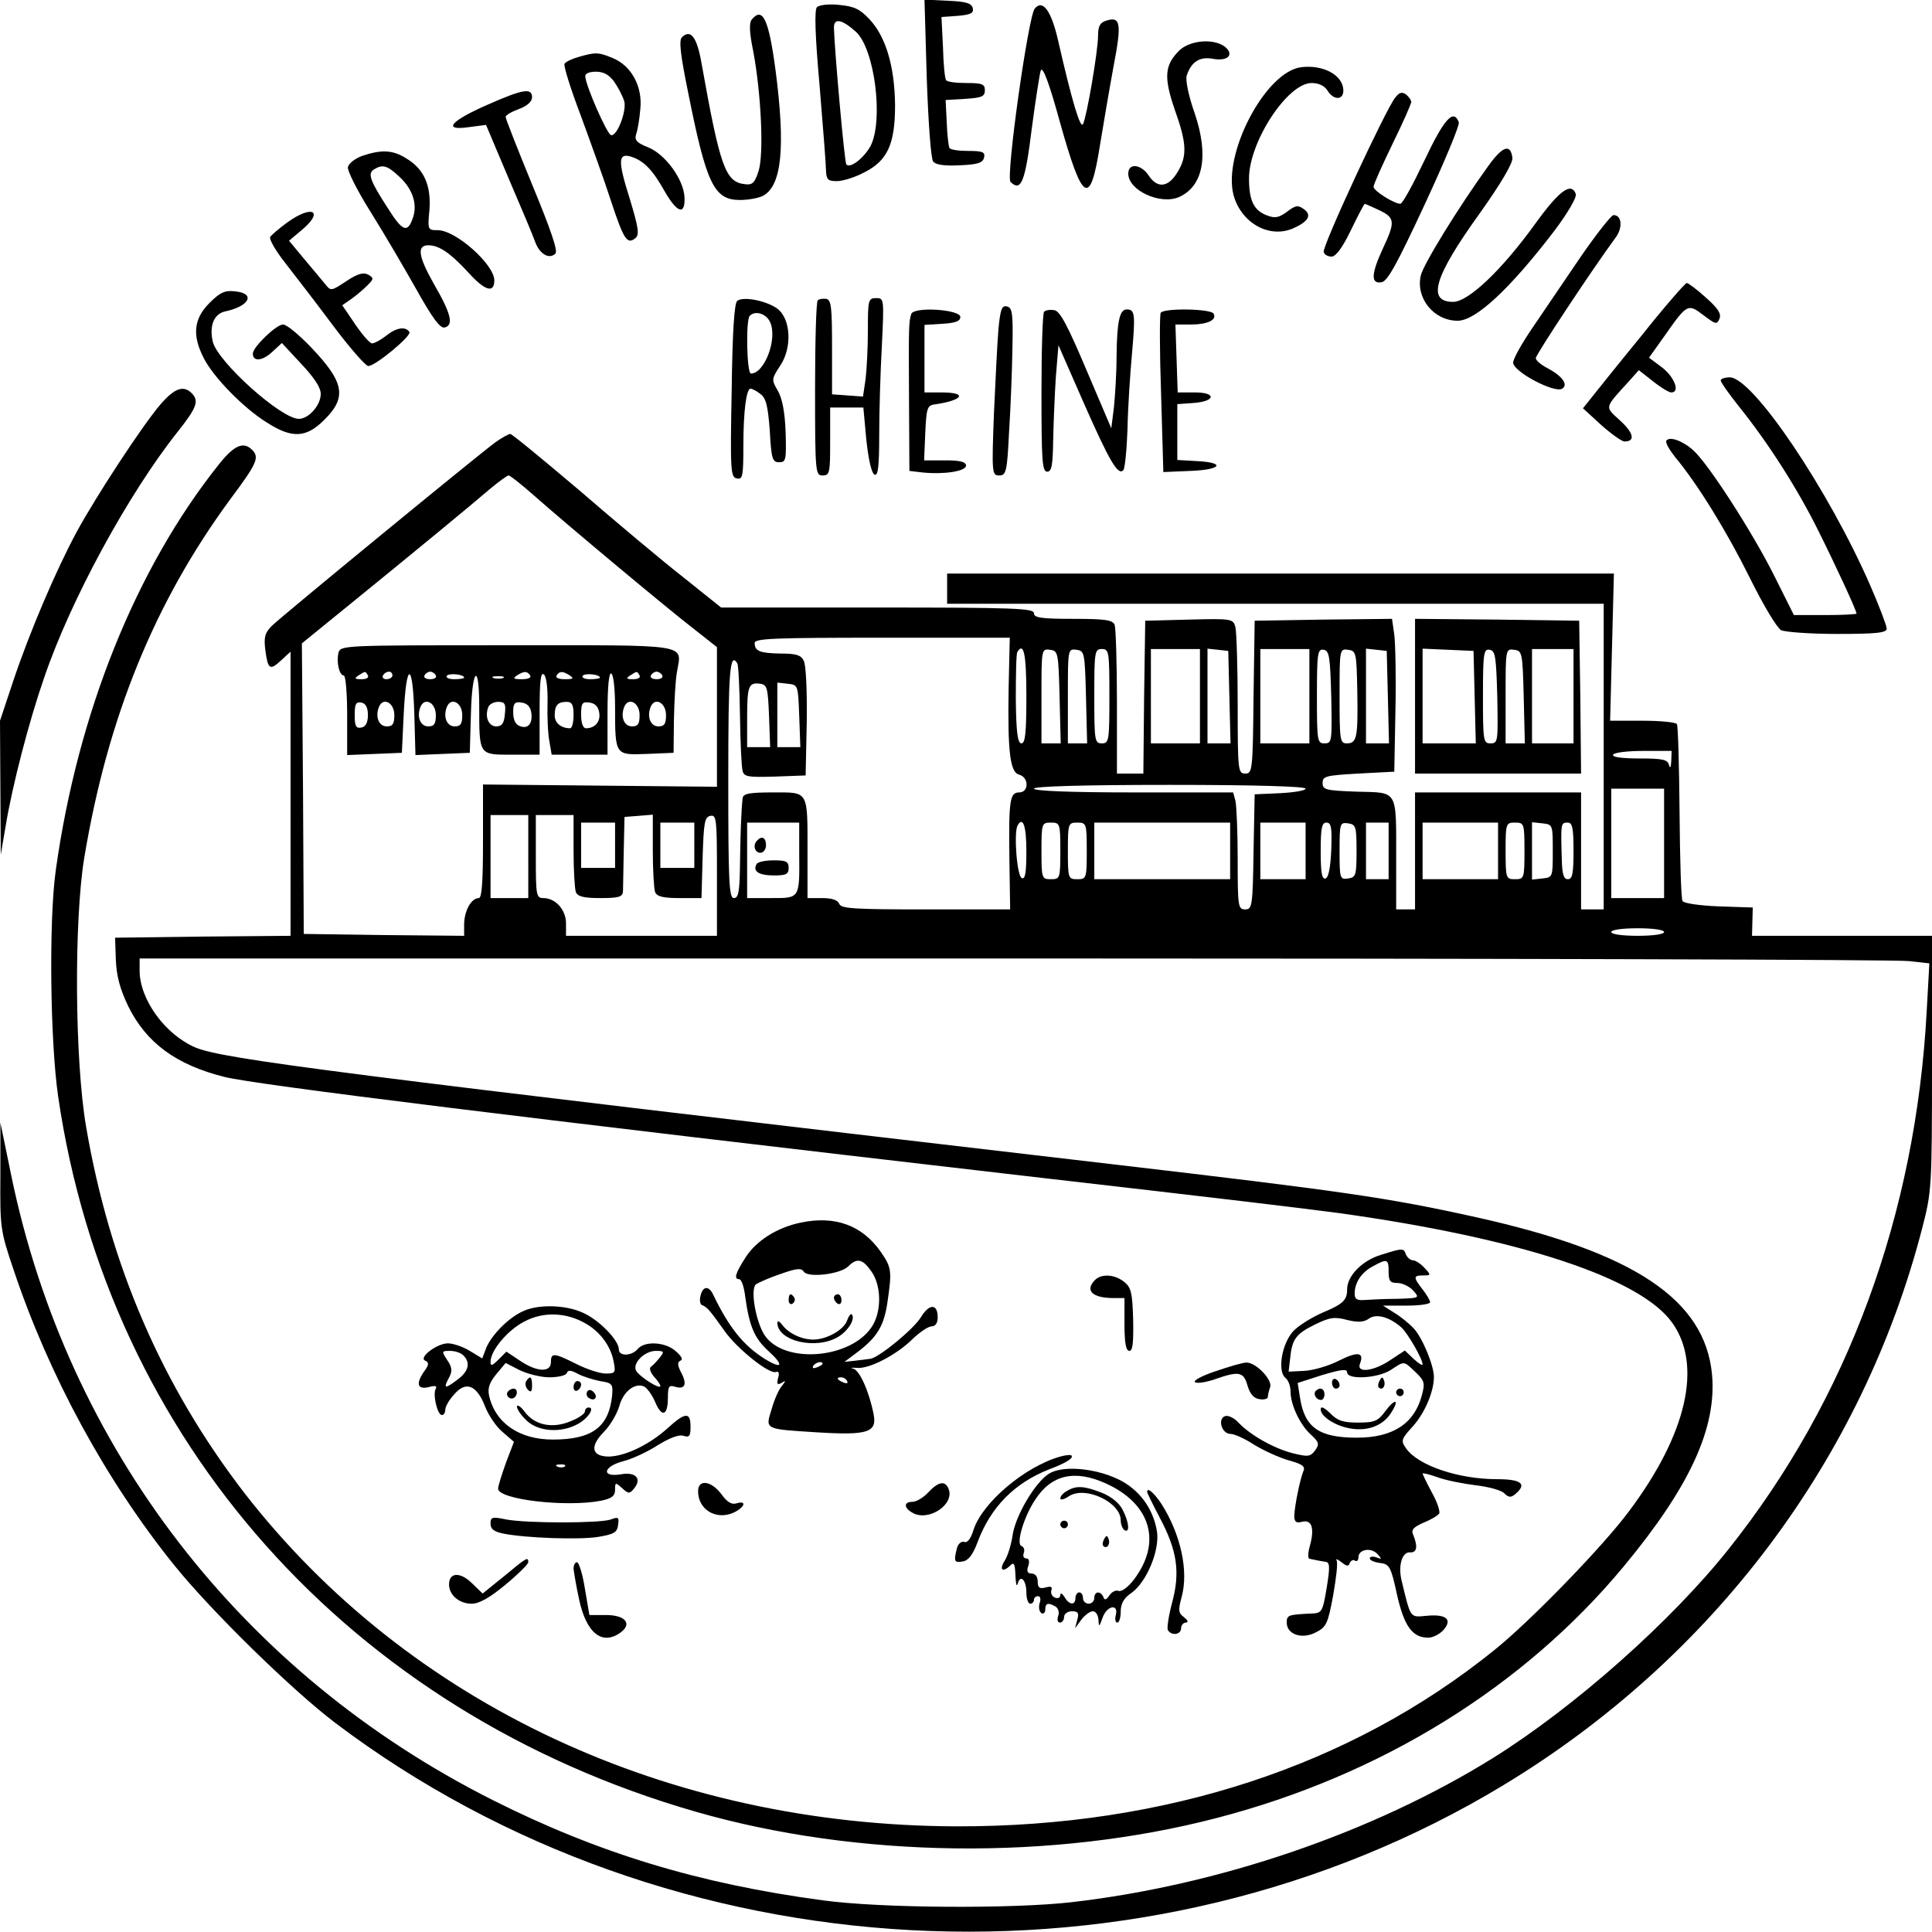 <?xml version="1.0" standalone="no"?>
<!DOCTYPE svg PUBLIC "-//W3C//DTD SVG 20010904//EN"
 "http://www.w3.org/TR/2001/REC-SVG-20010904/DTD/svg10.dtd">
<svg version="1.0" xmlns="http://www.w3.org/2000/svg"
 width="512pt" height="512pt" viewBox="0 0 512 512"
 preserveAspectRatio="xMidYMid meet">
<g transform="translate(0,512) scale(0.1,-0.1)"
fill="#000000" stroke="none">
<path d="M2456 4913 c4 -116 11 -214 17 -221 7 -9 30 -12 71 -10 49 2 61 7 64
21 3 14 -4 17 -42 17 -25 0 -47 3 -50 8 -2 4 -6 34 -7 67 l-3 60 52 3 c44 3
52 6 52 23 0 16 -7 19 -49 19 -28 0 -52 3 -54 8 -3 4 -7 43 -8 87 l-4 80 43 3
c34 3 43 7 40 20 -3 13 -16 18 -66 20 l-62 3 6 -208z"/>
<path d="M2165 5101 c-7 -7 -5 -75 7 -208 9 -109 17 -210 17 -225 1 -24 5 -28
29 -28 15 0 48 10 72 23 62 31 82 75 82 178 -1 102 -24 180 -66 226 -27 29
-41 36 -82 40 -27 3 -53 0 -59 -6z m103 -65 c50 -45 74 -235 39 -303 -17 -31
-53 -60 -64 -49 -5 4 -32 310 -33 363 0 26 21 22 58 -11z"/>
<path d="M2742 5097 c-17 -21 -77 -446 -64 -459 28 -28 39 1 56 139 10 76 21
146 24 156 5 13 22 -31 51 -137 60 -214 80 -226 106 -61 9 55 25 149 36 209
22 114 19 134 -20 121 -16 -5 -21 -15 -21 -39 0 -41 -30 -216 -40 -235 -7 -13
-29 60 -66 222 -18 79 -41 110 -62 84z"/>
<path d="M1992 5068 c-7 -9 -6 -35 4 -83 21 -111 29 -275 14 -319 -10 -31 -16
-37 -37 -34 -51 6 -65 47 -114 321 -12 69 -29 91 -52 68 -8 -8 -4 -45 16 -143
49 -246 69 -288 138 -288 22 0 49 5 61 11 50 27 60 129 33 335 -18 134 -34
167 -63 132z"/>
<path d="M3125 4986 c-39 -39 -41 -71 -12 -156 32 -89 34 -124 7 -167 -24 -40
-53 -43 -76 -8 -20 30 -54 34 -54 5 0 -45 86 -84 135 -62 64 29 79 110 41 222
-16 45 -25 88 -21 100 12 36 34 51 70 44 40 -7 57 12 30 33 -31 22 -92 16
-120 -11z"/>
<path d="M1533 4969 c-18 -5 -34 -13 -37 -18 -3 -5 16 -66 43 -137 26 -71 63
-173 80 -226 34 -103 43 -117 65 -99 11 9 8 28 -15 104 -32 101 -31 122 3 112
34 -11 57 -34 90 -93 33 -57 54 -63 52 -15 -2 47 -50 113 -95 132 -33 13 -38
20 -33 36 4 11 9 41 11 67 6 59 -24 114 -73 134 -38 16 -46 16 -91 3z m95 -66
c11 -16 22 -38 26 -50 8 -26 -19 -96 -35 -91 -11 4 -67 131 -68 156 -1 7 11
12 28 12 21 0 35 -8 49 -27z"/>
<path d="M3449 4942 c-95 -11 -209 -229 -180 -339 20 -73 93 -115 156 -89 42
18 53 36 30 52 -15 11 -22 10 -44 -7 -22 -16 -32 -18 -53 -10 -35 13 -48 39
-48 98 0 97 102 253 166 253 18 0 34 -7 42 -20 16 -26 42 -26 42 0 0 40 -52
69 -111 62z"/>
<path d="M1291 4842 c-98 -43 -119 -69 -49 -59 l46 6 60 -142 c34 -79 66 -155
71 -170 12 -31 37 -45 53 -29 7 7 -13 65 -61 181 -39 95 -71 176 -71 181 0 5
16 14 35 21 22 8 35 20 35 31 0 26 -24 22 -119 -20z"/>
<path d="M3698 4862 c-23 -26 -195 -396 -190 -410 2 -7 11 -12 21 -12 11 0 29
24 51 70 19 39 35 70 37 70 1 0 18 -8 38 -17 42 -20 43 -31 10 -101 -31 -67
-33 -95 -4 -90 16 2 41 48 115 207 52 112 93 210 90 217 -14 37 -39 9 -91
-101 -30 -63 -58 -115 -64 -115 -16 0 -71 34 -71 45 0 6 23 57 50 113 28 57
50 107 50 112 0 4 -6 13 -13 19 -11 8 -18 7 -29 -7z"/>
<path d="M3944 4680 c-80 -111 -173 -262 -179 -291 -13 -60 35 -119 98 -119
48 0 139 85 256 238 36 48 60 89 57 98 -12 32 -43 10 -106 -77 -90 -125 -179
-209 -219 -209 -70 0 -51 66 70 234 59 83 89 135 87 148 -5 38 -26 31 -64 -22z"/>
<path d="M960 4707 c-19 -7 -36 -20 -38 -30 -2 -9 25 -63 61 -120 35 -56 89
-148 121 -205 42 -75 62 -102 74 -100 25 6 18 36 -29 117 -40 71 -45 101 -14
101 29 0 59 -21 106 -72 44 -49 69 -56 69 -21 0 42 -102 133 -150 133 -26 0
-27 1 -22 53 5 65 -14 109 -61 137 -36 23 -66 24 -117 7z m98 -55 c36 -33 49
-74 36 -110 -14 -40 -27 -36 -66 26 -48 74 -54 92 -37 103 23 14 35 11 67 -19z"/>
<path d="M762 4531 c-22 -16 -43 -34 -46 -39 -3 -6 14 -36 40 -69 25 -32 82
-106 126 -165 45 -60 87 -108 94 -108 19 0 115 80 109 90 -10 16 -35 12 -62
-10 -14 -11 -31 -20 -37 -20 -6 0 -26 23 -45 51 l-34 50 23 16 c13 9 33 26 43
36 18 18 18 20 3 29 -13 7 -28 3 -58 -17 -41 -27 -41 -27 -57 -7 -9 11 -34 41
-56 67 l-39 47 32 27 c62 51 31 70 -36 22z"/>
<path d="M4188 4438 c-42 -62 -99 -146 -127 -187 -28 -41 -51 -82 -51 -92 0
-24 110 -82 130 -69 17 11 0 34 -42 56 -15 8 -28 19 -28 25 0 9 150 236 212
320 19 26 16 59 -6 59 -6 0 -46 -51 -88 -112z"/>
<path d="M4349 4229 c-63 -77 -123 -152 -134 -166 l-20 -25 48 -44 c27 -24 55
-44 62 -44 29 0 25 22 -11 55 -42 39 -44 31 25 107 l24 27 37 -29 c21 -17 43
-30 49 -30 24 0 9 40 -24 66 l-35 26 42 59 c59 84 61 85 102 54 33 -25 36 -26
43 -9 5 13 -5 28 -37 56 -23 21 -46 38 -50 38 -4 0 -59 -63 -121 -141z"/>
<path d="M555 4317 c-42 -42 -46 -86 -15 -146 25 -50 105 -132 166 -170 68
-44 106 -42 155 8 59 59 51 99 -38 192 -31 32 -63 59 -73 59 -18 0 -80 -60
-80 -77 0 -22 25 -20 51 4 l26 24 51 -55 c35 -37 52 -63 52 -80 0 -30 -32 -66
-58 -66 -47 0 -214 150 -228 204 -10 43 3 75 34 81 64 14 80 48 24 53 -26 3
-39 -3 -67 -31z"/>
<path d="M1954 4323 c-8 -5 -13 -82 -15 -238 -4 -212 -3 -230 14 -233 15 -3
17 6 17 86 0 93 8 152 19 152 4 0 16 -6 26 -14 15 -11 20 -31 25 -97 4 -75 7
-84 25 -84 18 0 19 6 17 80 -2 53 -9 90 -21 110 -17 29 -16 31 6 65 33 48 29
125 -7 152 -29 21 -89 33 -106 21z m87 -57 c20 -44 -15 -136 -51 -136 -11 0
-14 143 -3 153 14 15 44 6 54 -17z"/>
<path d="M2167 4324 c-4 -4 -7 -110 -7 -236 0 -221 1 -228 20 -228 19 0 20 7
20 90 l0 90 44 0 44 0 8 -87 c6 -54 14 -88 22 -91 9 -3 12 22 12 105 0 59 3
165 7 236 6 125 6 127 -15 127 -21 0 -22 -5 -22 -84 0 -46 -3 -104 -6 -130
l-7 -47 -41 3 -41 3 0 125 c0 104 -2 125 -15 128 -9 1 -19 0 -23 -4z"/>
<path d="M2646 4248 c-3 -35 -8 -136 -12 -225 -6 -158 -5 -163 14 -163 18 0
21 9 26 113 4 61 8 161 9 222 2 95 0 110 -15 113 -13 3 -17 -8 -22 -60z"/>
<path d="M2415 4288 c-7 -22 -7 -36 -6 -229 l1 -187 34 -4 c57 -6 116 3 116
18 0 10 -15 14 -55 14 l-56 0 3 72 c3 64 5 73 23 76 78 11 91 32 20 32 l-45 0
0 89 0 90 48 3 c34 2 47 7 47 18 0 20 -123 28 -130 8z"/>
<path d="M2767 4294 c-4 -4 -7 -101 -7 -216 0 -178 2 -208 15 -208 12 0 15 16
16 83 1 45 4 120 7 167 l7 85 68 -155 c68 -154 90 -191 104 -176 4 4 9 53 11
109 1 56 7 147 12 201 9 103 8 116 -14 116 -19 0 -26 -32 -27 -125 0 -44 -4
-105 -7 -135 l-7 -55 -66 155 c-50 118 -70 156 -85 158 -11 2 -23 0 -27 -4z"/>
<path d="M3076 4291 c-3 -5 -3 -102 1 -215 l6 -207 71 3 c83 3 95 22 19 26
l-53 3 0 74 0 74 42 3 c59 4 63 28 5 28 l-46 0 -3 90 -3 90 40 0 c45 0 71 12
61 29 -8 13 -132 15 -140 2z"/>
<path d="M4560 4112 c0 -5 22 -36 49 -70 75 -93 154 -216 209 -327 47 -94 102
-213 102 -221 0 -2 -37 -4 -83 -4 l-83 0 -54 108 c-58 115 -173 293 -212 328
-27 25 -64 39 -72 26 -3 -5 8 -24 23 -43 60 -72 137 -197 198 -320 35 -71 72
-133 83 -139 10 -5 77 -10 149 -10 104 0 131 3 131 14 0 7 -19 58 -43 113
-111 255 -312 553 -373 553 -13 0 -24 -4 -24 -8z"/>
<path d="M425 4048 c-48 -56 -171 -244 -222 -338 -54 -100 -125 -266 -168
-395 l-35 -105 1 -178 1 -177 13 76 c18 109 62 278 102 393 70 206 223 487
354 652 51 64 57 82 37 102 -22 22 -46 13 -83 -30z"/>
<path d="M1313 3948 c-44 -32 -563 -458 -592 -486 -19 -19 -22 -30 -18 -64 7
-52 12 -56 42 -28 l25 23 0 -376 0 -377 -232 -2 -233 -3 2 -59 c2 -44 11 -77
33 -123 48 -97 127 -155 255 -187 84 -21 805 -110 2110 -261 565 -65 739 -86
845 -100 479 -67 798 -172 882 -291 80 -113 38 -295 -115 -499 -68 -92 -262
-292 -357 -368 -380 -307 -871 -468 -1424 -467 -766 2 -1454 324 -1888 883
-218 283 -357 603 -420 972 -30 176 -32 543 -5 710 62 374 187 680 388 953 71
95 77 110 57 130 -23 23 -48 12 -89 -40 -219 -275 -373 -658 -431 -1073 -19
-133 -15 -455 6 -600 133 -913 775 -1633 1689 -1896 430 -124 947 -130 1381
-17 436 113 815 348 1080 668 175 211 246 367 233 508 -19 198 -206 323 -624
416 -234 52 -352 69 -968 141 -2064 241 -2352 278 -2427 309 -80 34 -148 127
-148 204 l0 32 2318 0 c1274 0 2341 -3 2371 -7 l54 -6 -7 -126 c-29 -540 -209
-1029 -524 -1425 -153 -193 -411 -421 -624 -554 -318 -198 -727 -338 -1118
-383 -157 -18 -509 -16 -660 5 -329 44 -597 126 -875 266 -665 335 -1126 933
-1275 1654 l-29 141 0 -142 c-1 -136 0 -145 35 -248 94 -281 244 -557 425
-782 98 -122 315 -334 429 -420 888 -670 2147 -737 3094 -164 554 335 951 862
1110 1476 25 97 26 106 26 437 l0 338 -239 0 -238 0 1 38 1 37 -90 3 c-50 2
-92 8 -96 14 -4 6 -7 112 -8 235 -1 124 -4 229 -7 234 -3 5 -44 9 -91 9 l-86
0 5 195 5 195 -883 0 -884 0 0 -40 0 -40 870 0 870 0 0 -405 0 -405 -30 0 -30
0 0 155 0 155 -220 0 -220 0 0 -155 0 -155 -25 0 -25 0 0 133 c0 187 6 176
-104 179 -83 3 -91 5 -91 23 0 18 8 20 95 25 l95 5 3 160 c2 88 0 179 -3 203
l-6 42 -182 -2 -182 -3 -3 -202 c-2 -195 -3 -203 -22 -203 -19 0 -20 7 -20
183 0 100 -3 192 -6 205 -6 22 -9 23 -123 20 l-116 -3 -3 -202 -2 -203 -35 0
-35 0 0 189 c0 104 -3 196 -6 205 -5 13 -25 16 -110 16 -86 0 -104 3 -104 15
0 13 -53 15 -414 15 l-415 0 -100 80 c-55 43 -179 147 -275 230 -97 82 -179
150 -184 150 -4 0 -22 -10 -39 -22z m102 -141 c80 -71 355 -301 428 -357 l57
-45 0 -185 0 -185 -310 3 -310 3 0 -151 c0 -106 -3 -150 -11 -150 -20 0 -38
-33 -39 -68 l0 -32 -212 2 -213 3 -2 385 -3 385 123 100 c182 148 324 265 374
308 24 20 47 37 51 37 4 0 34 -24 67 -53z m1258 -509 c-3 -173 4 -225 28 -231
26 -7 26 -47 0 -47 -25 0 -28 -20 -26 -178 l2 -132 -224 0 c-190 0 -225 2
-229 15 -4 10 -20 15 -45 15 l-39 0 0 118 c0 169 4 162 -91 162 -63 0 -79 -3
-81 -15 -4 -37 -6 -102 -7 -180 -1 -68 -4 -85 -16 -85 -13 0 -15 42 -15 315 0
286 4 339 24 307 3 -5 6 -67 7 -138 1 -71 4 -137 7 -147 4 -16 15 -17 86 -15
l81 3 3 143 c1 82 -2 150 -8 161 -7 15 -21 19 -60 19 -56 1 -70 6 -70 28 0 12
50 14 338 14 l338 0 -3 -132z m47 -23 c0 -97 -3 -125 -13 -125 -10 0 -14 27
-15 117 0 64 1 120 4 125 17 28 24 -5 24 -117z m88 -2 l3 -123 -26 0 -25 0 0
126 c0 124 0 125 23 122 21 -3 22 -7 25 -125z m70 0 l3 -123 -26 0 -25 0 0
126 c0 124 0 125 23 122 21 -3 22 -7 25 -125z m62 2 c0 -118 -1 -125 -20 -125
-19 0 -20 7 -20 125 0 118 1 125 20 125 19 0 20 -7 20 -125z m240 0 l0 -125
-65 0 -65 0 0 125 0 125 65 0 65 0 0 -125z m78 -2 l3 -123 -31 0 -30 0 0 126
0 125 28 -3 27 -3 3 -122z m212 2 l0 -125 -65 0 -65 0 0 125 0 125 65 0 65 0
0 -125z m58 -3 c2 -117 2 -122 -18 -122 -19 0 -20 6 -20 126 0 114 2 125 18
122 15 -3 17 -18 20 -126z m69 15 c2 -122 -1 -137 -28 -137 -18 0 -19 9 -19
126 0 124 0 125 23 122 21 -3 22 -7 24 -111z m81 -14 l3 -123 -31 0 -30 0 0
126 0 125 28 -3 27 -3 3 -122z m-1640 -50 l3 -83 -31 0 -30 0 0 78 c0 85 4 94
35 90 18 -3 20 -11 23 -85z m80 0 l3 -83 -31 0 -30 0 0 86 0 85 28 -3 c27 -3
27 -4 30 -85z m2311 -120 c-1 -17 -3 -21 -6 -10 -4 14 -16 17 -79 17 -48 0
-73 4 -69 10 3 6 40 10 81 10 l74 0 -1 -27z m-969 -73 c0 -5 -30 -10 -67 -12
l-68 -3 -3 -152 c-2 -145 -4 -153 -22 -153 -19 0 -20 7 -20 133 0 72 -3 142
-6 155 l-6 22 -264 0 c-169 0 -264 4 -264 10 0 6 127 10 360 10 222 0 360 -4
360 -10z m950 -145 l0 -145 -70 0 -70 0 0 145 0 145 70 0 70 0 0 -145z m-3010
-35 l0 -110 -50 0 -50 0 0 110 0 110 50 0 50 0 0 -110z m120 16 c0 -52 3 -101
6 -110 5 -12 21 -16 65 -16 49 0 59 3 60 18 0 9 1 58 2 107 l2 90 38 3 37 3 0
-95 c0 -52 3 -101 6 -110 5 -12 21 -16 65 -16 l58 0 3 107 c3 93 5 108 21 111
16 3 17 -10 17 -157 l0 -161 -200 0 -200 0 0 33 c0 36 -28 67 -60 67 -19 0
-20 7 -20 110 l0 110 50 0 50 0 0 -94z m110 14 l0 -60 -45 0 -45 0 0 60 0 60
45 0 45 0 0 -60z m210 0 l0 -60 -45 0 -45 0 0 60 0 60 45 0 45 0 0 -60z m278
-22 c1 -120 2 -118 -74 -118 l-64 0 0 100 0 100 69 0 69 0 0 -82z m602 6 c0
-56 -3 -75 -12 -71 -13 4 -22 122 -11 140 14 24 23 -2 23 -69z m90 1 c0 -73
-1 -75 -25 -75 -24 0 -25 2 -25 75 0 73 1 75 25 75 24 0 25 -2 25 -75z m70 0
c0 -73 -1 -75 -25 -75 -24 0 -25 2 -25 75 0 73 1 75 25 75 24 0 25 -2 25 -75z
m380 0 l0 -75 -180 0 -180 0 0 75 0 75 180 0 180 0 0 -75z m200 0 l0 -75 -60
0 -60 0 0 75 0 75 60 0 60 0 0 -75z m68 3 c-2 -46 -7 -73 -15 -76 -10 -3 -13
16 -13 72 0 62 3 76 15 76 13 0 15 -12 13 -72z m67 -3 c0 -65 -2 -70 -22 -73
-22 -3 -23 -1 -23 73 0 74 1 76 23 73 20 -3 22 -8 22 -73z m85 0 l0 -75 -30 0
-30 0 0 75 0 75 30 0 30 0 0 -75z m290 0 l0 -75 -100 0 -100 0 0 75 0 75 100
0 100 0 0 -75z m70 0 c0 -73 -1 -75 -25 -75 -24 0 -25 2 -25 75 0 73 1 75 25
75 24 0 25 -2 25 -75z m75 0 c0 -69 0 -70 -27 -73 l-28 -3 0 76 0 76 28 -3
c27 -3 27 -4 27 -73z m55 0 c0 -60 -3 -75 -15 -75 -11 0 -15 13 -16 50 -3 99
-3 100 16 100 12 0 15 -15 15 -75z m240 -215 c0 -6 -30 -10 -70 -10 -40 0 -70
4 -70 10 0 6 30 10 70 10 40 0 70 -4 70 -10z"/>
<path d="M897 3390 c-6 -24 2 -60 14 -60 5 0 9 -47 9 -105 l0 -106 73 3 72 3
5 105 c7 139 24 137 28 -3 l3 -108 72 3 72 3 3 103 c3 122 22 139 22 20 0
-130 -1 -128 86 -128 l74 0 0 112 c0 85 3 109 12 100 6 -6 10 -37 9 -76 -1
-36 1 -81 5 -101 l6 -35 74 0 74 0 0 111 c0 71 4 108 10 104 6 -3 10 -43 10
-88 0 -130 0 -128 84 -125 l71 3 1 88 c1 48 4 105 8 126 12 76 45 71 -449 71
-434 0 -443 0 -448 -20z m78 -60 c3 -6 -4 -10 -17 -10 -18 0 -20 2 -8 10 19
12 18 12 25 0z m65 0 c0 -5 -7 -10 -16 -10 -8 0 -12 5 -9 10 3 6 10 10 16 10
5 0 9 -4 9 -10z m115 0 c3 -5 -3 -10 -15 -10 -12 0 -18 5 -15 10 3 6 10 10 15
10 5 0 12 -4 15 -10z m75 -6 c0 -2 -12 -4 -26 -4 -14 0 -23 4 -20 9 6 8 46 4
46 -5z m175 6 c4 -6 -6 -10 -22 -10 -22 0 -25 2 -13 10 19 12 27 12 35 0z
m105 0 c12 -8 9 -10 -13 -10 -16 0 -26 4 -22 10 8 12 16 12 35 0z m80 -6 c0
-2 -12 -4 -26 -4 -14 0 -23 4 -20 9 6 8 46 4 46 -5z m105 6 c3 -6 -4 -10 -17
-10 -18 0 -20 2 -8 10 19 12 18 12 25 0z m60 0 c3 -5 -3 -10 -15 -10 -12 0
-18 5 -15 10 3 6 10 10 15 10 5 0 12 -4 15 -10z m-422 -7 c-7 -2 -19 -2 -25 0
-7 3 -2 5 12 5 14 0 19 -2 13 -5z m-358 -98 c0 -20 -6 -31 -17 -33 -15 -3 -18
4 -18 33 0 29 3 36 18 33 11 -2 17 -13 17 -33z m70 0 c0 -23 -4 -30 -20 -30
-21 0 -31 25 -21 51 11 28 41 12 41 -21z m110 0 c0 -23 -4 -30 -20 -30 -21 0
-31 25 -21 51 11 28 41 12 41 -21z m70 0 c0 -23 -4 -30 -20 -30 -21 0 -31 25
-21 51 11 28 41 12 41 -21z m113 3 c-2 -25 -8 -33 -23 -33 -20 0 -31 25 -21
51 3 8 15 14 26 14 18 0 21 -5 18 -32z m70 3 c4 -29 -9 -44 -31 -35 -11 4 -17
17 -17 36 0 25 4 29 23 26 14 -2 23 -11 25 -27z m112 -6 c0 -19 -4 -35 -9 -35
-24 0 -41 14 -41 34 0 27 8 36 32 36 14 0 18 -8 18 -35z m68 6 c4 -23 -11 -41
-35 -41 -8 0 -13 14 -13 36 0 31 3 35 23 32 14 -2 23 -11 25 -27z m107 -6 c0
-23 -4 -30 -20 -30 -21 0 -31 25 -21 51 11 28 41 12 41 -21z m70 0 c0 -23 -4
-30 -20 -30 -21 0 -31 25 -21 51 11 28 41 12 41 -21z"/>
<path d="M2007 2893 c-13 -12 -7 -33 8 -33 8 0 15 9 15 20 0 20 -11 26 -23 13z"/>
<path d="M2005 2830 c-11 -19 6 -30 46 -30 32 0 39 3 39 20 0 17 -7 20 -39 20
-22 0 -43 -4 -46 -10z"/>
<path d="M3750 3275 l0 -205 220 0 220 0 -2 203 -3 202 -217 3 -218 2 0 -205z
m158 -2 l3 -123 -71 0 -70 0 0 125 0 126 68 -3 67 -3 3 -122z m60 -1 c2 -117
2 -122 -18 -122 -19 0 -20 6 -20 126 0 114 2 125 18 122 15 -3 17 -18 20 -126z
m70 1 l3 -123 -26 0 -25 0 0 126 c0 124 0 125 23 122 21 -3 22 -7 25 -125z
m132 2 l0 -125 -55 0 -55 0 0 125 0 125 55 0 55 0 0 -125z"/>
<path d="M2122 1880 c-62 -13 -117 -47 -146 -92 -27 -42 -32 -58 -17 -58 6 0
13 -21 16 -47 11 -78 24 -109 61 -143 42 -38 38 -50 -8 -22 -58 36 -96 84
-138 171 -11 24 -27 23 -33 -1 -4 -13 -2 -25 4 -27 12 -4 20 -13 59 -68 33
-47 118 -115 136 -109 8 3 10 -3 6 -16 -4 -16 -2 -19 9 -13 12 8 12 6 1 -8 -8
-9 -20 -36 -27 -61 -17 -55 -21 -53 123 -62 132 -8 157 0 147 49 -12 60 -37
116 -54 120 -9 2 -5 3 9 2 32 -4 106 34 149 77 19 18 41 33 50 33 10 0 16 9
16 24 0 36 -22 37 -44 1 -19 -32 -113 -109 -135 -111 -6 -1 -24 -3 -40 -5
l-28 -3 36 27 c51 39 69 69 78 132 12 83 11 91 -19 134 -49 69 -120 95 -211
76z m187 -129 c26 -36 28 -102 4 -143 -53 -89 -235 -105 -287 -26 -23 36 -38
120 -23 134 7 5 36 18 66 28 42 15 55 16 61 6 11 -17 97 -7 118 14 23 23 38
20 61 -13z m-129 -245 c0 -2 -7 -7 -16 -10 -8 -3 -12 -2 -9 4 6 10 25 14 25 6z
m65 -46 c3 -6 -1 -7 -9 -4 -18 7 -21 14 -7 14 6 0 13 -4 16 -10z"/>
<path d="M2090 1674 c0 -8 5 -12 10 -9 6 4 8 11 5 16 -9 14 -15 11 -15 -7z"/>
<path d="M2210 1681 c0 -6 5 -13 10 -16 6 -3 10 1 10 9 0 9 -4 16 -10 16 -5 0
-10 -4 -10 -9z"/>
<path d="M2245 1621 c-8 -25 -54 -51 -90 -51 -30 0 -65 16 -82 39 -7 9 -12 12
-13 6 0 -49 102 -73 161 -38 27 16 47 49 36 60 -3 2 -8 -5 -12 -16z"/>
<path d="M3658 1794 c-48 -15 -88 -55 -88 -91 0 -29 -11 -39 -66 -62 -29 -13
-63 -34 -77 -49 -30 -33 -42 -105 -21 -123 8 -6 14 -22 14 -36 0 -35 24 -87
53 -114 23 -21 24 -26 12 -43 -13 -17 -19 -17 -60 -7 -50 13 -112 48 -144 82
-11 12 -27 19 -35 16 -20 -8 -8 -47 15 -47 10 0 39 -13 63 -29 25 -15 66 -34
91 -41 36 -10 45 -16 39 -29 -9 -22 -23 -91 -24 -118 0 -16 5 -20 20 -16 26 7
34 -16 22 -61 -6 -21 -7 -37 -1 -37 5 -1 14 -3 19 -4 6 -1 16 -3 23 -4 11 -1
12 -13 3 -68 -11 -66 -13 -68 -41 -69 -61 -3 -65 -4 -65 -24 0 -32 41 -45 77
-26 28 14 32 23 46 98 8 46 13 87 9 93 -3 5 3 3 13 -5 14 -11 19 -12 22 -2 3
6 9 10 14 6 5 -3 9 1 9 9 0 21 33 27 50 9 13 -14 12 -15 -3 -9 -9 3 -17 2 -17
-3 0 -5 12 -10 27 -12 25 -3 29 -9 45 -83 19 -85 41 -115 83 -115 12 0 30 9
40 20 25 28 8 43 -44 38 -45 -4 -42 -9 -67 95 -9 39 2 75 23 73 18 -1 21 15 8
47 -6 13 1 20 28 32 20 8 38 19 41 24 3 5 -5 30 -19 55 -14 26 -25 49 -25 51
0 2 18 -2 40 -10 22 -8 67 -17 100 -21 34 -4 68 -13 76 -21 12 -12 18 -12 29
-3 33 27 17 40 -47 40 -103 0 -210 36 -242 82 -14 20 -13 24 19 59 31 35 55
91 55 130 0 30 -30 103 -53 128 -12 13 -35 32 -52 42 l-30 19 63 0 c34 0 62 4
62 9 0 4 -9 20 -20 34 -25 32 -25 37 2 37 20 0 21 1 3 20 -10 11 -24 20 -30
20 -7 0 -15 7 -19 15 -6 18 -8 18 -68 -1z m22 -44 c0 -25 4 -30 23 -30 13 0
32 -9 42 -20 18 -20 17 -20 -41 -22 -32 0 -71 -2 -86 -3 -22 -2 -28 2 -28 17
0 29 18 56 48 72 38 21 42 20 42 -14z m34 -148 c17 -16 56 -83 56 -98 0 -4
-11 3 -24 15 l-23 22 -38 -25 c-44 -30 -91 -36 -81 -10 12 31 -6 33 -56 8 -27
-14 -69 -26 -92 -27 l-41 -2 4 35 c5 51 15 65 66 90 39 19 52 21 85 12 29 -7
44 -6 57 3 20 15 55 5 87 -23z m37 -118 c24 -23 26 -29 17 -62 -20 -75 -77
-112 -172 -112 -101 0 -139 27 -151 107 l-6 38 65 21 c51 15 66 17 66 7 0 -20
80 -16 115 6 38 25 34 25 66 -5z"/>
<path d="M3530 1456 c0 -9 5 -16 10 -16 6 0 10 4 10 9 0 6 -4 13 -10 16 -5 3
-10 -1 -10 -9z"/>
<path d="M3656 1461 c-4 -7 -5 -15 -2 -18 9 -9 19 4 14 18 -4 11 -6 11 -12 0z"/>
<path d="M3487 1434 c-8 -8 1 -24 14 -24 5 0 9 7 9 15 0 15 -12 20 -23 9z"/>
<path d="M3700 1430 c0 -5 5 -10 10 -10 6 0 10 5 10 10 0 6 -4 10 -10 10 -5 0
-10 -4 -10 -10z"/>
<path d="M3671 1380 c-19 -26 -28 -30 -72 -30 -40 0 -55 5 -74 25 -17 16 -25
19 -25 10 0 -19 40 -45 81 -51 44 -7 84 8 105 41 24 37 12 41 -15 5z"/>
<path d="M2902 1728 c-28 -28 -7 -48 49 -48 l29 0 0 -70 c0 -49 4 -70 13 -70
9 0 11 22 10 82 -2 71 -5 86 -24 101 -25 20 -60 22 -77 5z"/>
<path d="M1388 1646 c-38 -16 -84 -62 -99 -97 l-11 -29 -33 20 c-18 11 -44 20
-58 20 -29 0 -79 -38 -60 -46 10 -4 10 -11 -2 -27 -24 -34 -19 -50 11 -43 17
5 23 3 19 -4 -9 -14 4 -70 16 -70 5 0 9 6 9 14 0 8 10 26 23 40 31 37 60 26
82 -30 9 -24 30 -55 47 -69 l30 -26 -21 -55 c-11 -31 -21 -62 -21 -69 0 -29
181 -50 273 -32 29 6 37 13 37 29 0 20 1 20 19 4 16 -15 20 -15 31 -1 22 26 5
45 -34 38 -54 -9 -48 21 7 35 23 6 64 25 90 42 31 19 56 29 68 25 16 -5 19 -1
19 24 0 40 -14 39 -62 -5 -48 -43 -111 -73 -154 -74 -46 0 -52 26 -14 65 17
17 35 48 41 68 10 38 40 63 65 53 8 -3 22 -22 30 -41 18 -43 34 -37 34 11 0
30 3 34 19 29 26 -8 33 6 16 38 -10 19 -10 27 -2 31 8 3 3 12 -12 25 -27 25
-83 28 -101 6 -16 -19 -50 -20 -50 -1 0 24 -52 78 -95 97 -45 21 -117 23 -157
5z m165 -34 c38 -22 65 -59 73 -99 6 -31 5 -33 -21 -33 -15 0 -49 11 -77 25
-60 30 -68 31 -68 5 0 -28 -38 -26 -82 4 l-36 24 -21 -21 c-17 -17 -21 -18
-21 -6 0 30 45 84 90 107 51 27 112 24 163 -6z m-325 -84 c20 -20 14 -43 -18
-66 -32 -24 -36 -22 -19 9 8 16 7 26 -6 45 -15 23 -15 24 8 24 13 0 28 -5 35
-12z m521 -5 c-8 -10 -18 -21 -24 -25 -5 -4 -2 -14 8 -26 9 -10 17 -21 17 -25
0 -11 -59 27 -65 42 -8 20 24 51 53 51 22 0 23 -2 11 -17z m-293 -53 c23 0 44
5 46 11 3 9 11 8 28 -1 14 -8 41 -16 60 -20 33 -5 35 -8 32 -40 -9 -82 -53
-115 -157 -115 -89 0 -153 44 -169 117 -4 19 1 34 19 56 l25 30 37 -19 c21
-10 56 -19 79 -19z m41 -236 c-3 -3 -12 -4 -19 -1 -8 3 -5 6 6 6 11 1 17 -2
13 -5z"/>
<path d="M1394 1459 c-3 -6 -1 -16 5 -22 8 -8 11 -5 11 11 0 24 -5 28 -16 11z"/>
<path d="M1520 1444 c0 -8 5 -12 10 -9 6 3 10 10 10 16 0 5 -4 9 -10 9 -5 0
-10 -7 -10 -16z"/>
<path d="M1345 1431 c-6 -11 9 -23 19 -14 9 9 7 23 -3 23 -6 0 -12 -4 -16 -9z"/>
<path d="M1556 1432 c-3 -6 -1 -14 5 -17 15 -10 25 3 12 16 -7 7 -13 7 -17 1z"/>
<path d="M1370 1392 c0 -7 12 -24 26 -37 31 -29 89 -33 133 -10 28 14 49 45
31 45 -6 0 -10 -5 -10 -11 0 -5 -16 -17 -37 -25 -48 -21 -96 -11 -122 24 -11
15 -21 21 -21 14z"/>
<path d="M3221 1486 c-36 -12 -60 -25 -54 -29 6 -4 30 0 53 8 63 22 76 20 86
-17 7 -23 17 -34 32 -36 12 -2 22 1 22 6 0 6 3 17 6 26 7 19 -38 66 -63 65
-10 0 -47 -11 -82 -23z"/>
<path d="M2810 1260 c-93 -26 -206 -121 -230 -194 -7 -24 -17 -36 -25 -32 -7
2 -16 -5 -19 -17 -9 -35 -7 -39 15 -35 15 2 27 17 40 52 35 93 98 156 189 192
46 17 67 31 59 37 -2 2 -15 1 -29 -3z"/>
<path d="M2779 1214 c-37 -24 -90 -114 -96 -166 -4 -24 -13 -53 -21 -65 -15
-24 -4 -31 16 -11 9 9 12 3 13 -27 1 -22 3 -32 6 -22 7 26 23 10 23 -24 0 -16
5 -29 10 -29 6 0 10 5 10 10 0 6 5 10 11 10 6 0 8 -8 4 -19 -3 -11 -1 -22 5
-26 5 -3 10 1 10 9 0 18 8 20 28 8 7 -5 10 -16 6 -25 -3 -10 -1 -17 5 -17 6 0
11 7 11 15 0 8 9 15 21 15 16 0 19 -5 14 -22 l-6 -23 17 23 c9 12 23 22 30 22
8 0 14 -10 15 -22 1 -21 2 -20 11 5 11 32 43 38 35 7 -3 -11 -1 -20 4 -20 5 0
9 13 9 29 0 21 8 36 29 50 40 29 75 113 67 163 -10 61 -48 112 -103 138 -63
30 -149 37 -184 14z m151 -25 c120 -54 150 -156 75 -255 -16 -21 -33 -33 -41
-30 -7 3 -18 -3 -24 -12 -8 -12 -13 -14 -16 -4 -8 17 -24 15 -24 -3 0 -8 -7
-15 -15 -15 -8 0 -15 7 -15 15 0 8 -4 15 -10 15 -5 0 -10 -7 -10 -15 0 -20
-17 -19 -29 3 -6 9 -11 12 -11 5 0 -7 -6 -10 -14 -7 -8 3 -12 12 -10 19 4 10
-1 12 -15 8 -16 -4 -21 -1 -21 16 0 12 -6 21 -16 21 -11 0 -14 6 -9 20 4 12 2
20 -5 20 -7 0 -10 6 -7 14 3 8 1 16 -6 19 -15 5 6 77 36 122 43 67 105 81 187
44z"/>
<path d="M2828 1169 c-10 -5 -18 -14 -18 -20 0 -5 10 -3 23 6 43 28 137 -16
137 -64 0 -11 5 -23 10 -26 15 -9 12 22 -5 54 -8 17 -30 35 -55 45 -46 18 -68
20 -92 5z"/>
<path d="M2810 1080 c0 -5 5 -10 10 -10 6 0 10 5 10 10 0 6 -4 10 -10 10 -5 0
-10 -4 -10 -10z"/>
<path d="M2926 1041 c-4 -7 -5 -15 -2 -18 9 -9 19 4 14 18 -4 11 -6 11 -12 0z"/>
<path d="M1850 1168 c0 -48 46 -76 91 -58 31 13 41 35 11 26 -13 -4 -25 3 -40
24 -27 36 -62 41 -62 8z"/>
<path d="M2460 1165 c-13 -14 -32 -25 -42 -25 -24 0 -23 -17 2 -30 42 -22 110
23 94 64 -9 23 -27 20 -54 -9z"/>
<path d="M3040 1166 c0 -2 15 -33 34 -69 46 -87 54 -144 32 -225 -9 -34 -14
-67 -11 -72 10 -16 35 -12 35 5 0 8 6 15 13 15 7 1 5 6 -5 14 -15 11 -16 18
-7 52 20 70 -2 169 -54 250 -19 28 -37 44 -37 30z"/>
<path d="M1300 1082 c0 -14 9 -21 33 -26 59 -12 201 -17 252 -9 42 7 51 12 53
32 3 20 1 22 -20 14 -30 -10 -220 -10 -275 0 -39 8 -43 7 -43 -11z"/>
<path d="M1336 943 l-57 -46 -29 28 c-31 30 -60 28 -60 -4 0 -28 27 -51 60
-51 20 0 48 16 89 50 34 28 61 55 61 60 0 15 -4 13 -64 -37z"/>
<path d="M1520 963 c1 -10 7 -47 15 -83 19 -88 61 -122 110 -86 31 23 12 46
-39 46 l-44 0 -12 70 c-6 39 -16 70 -21 70 -5 0 -9 -8 -9 -17z"/>
</g>
</svg>
